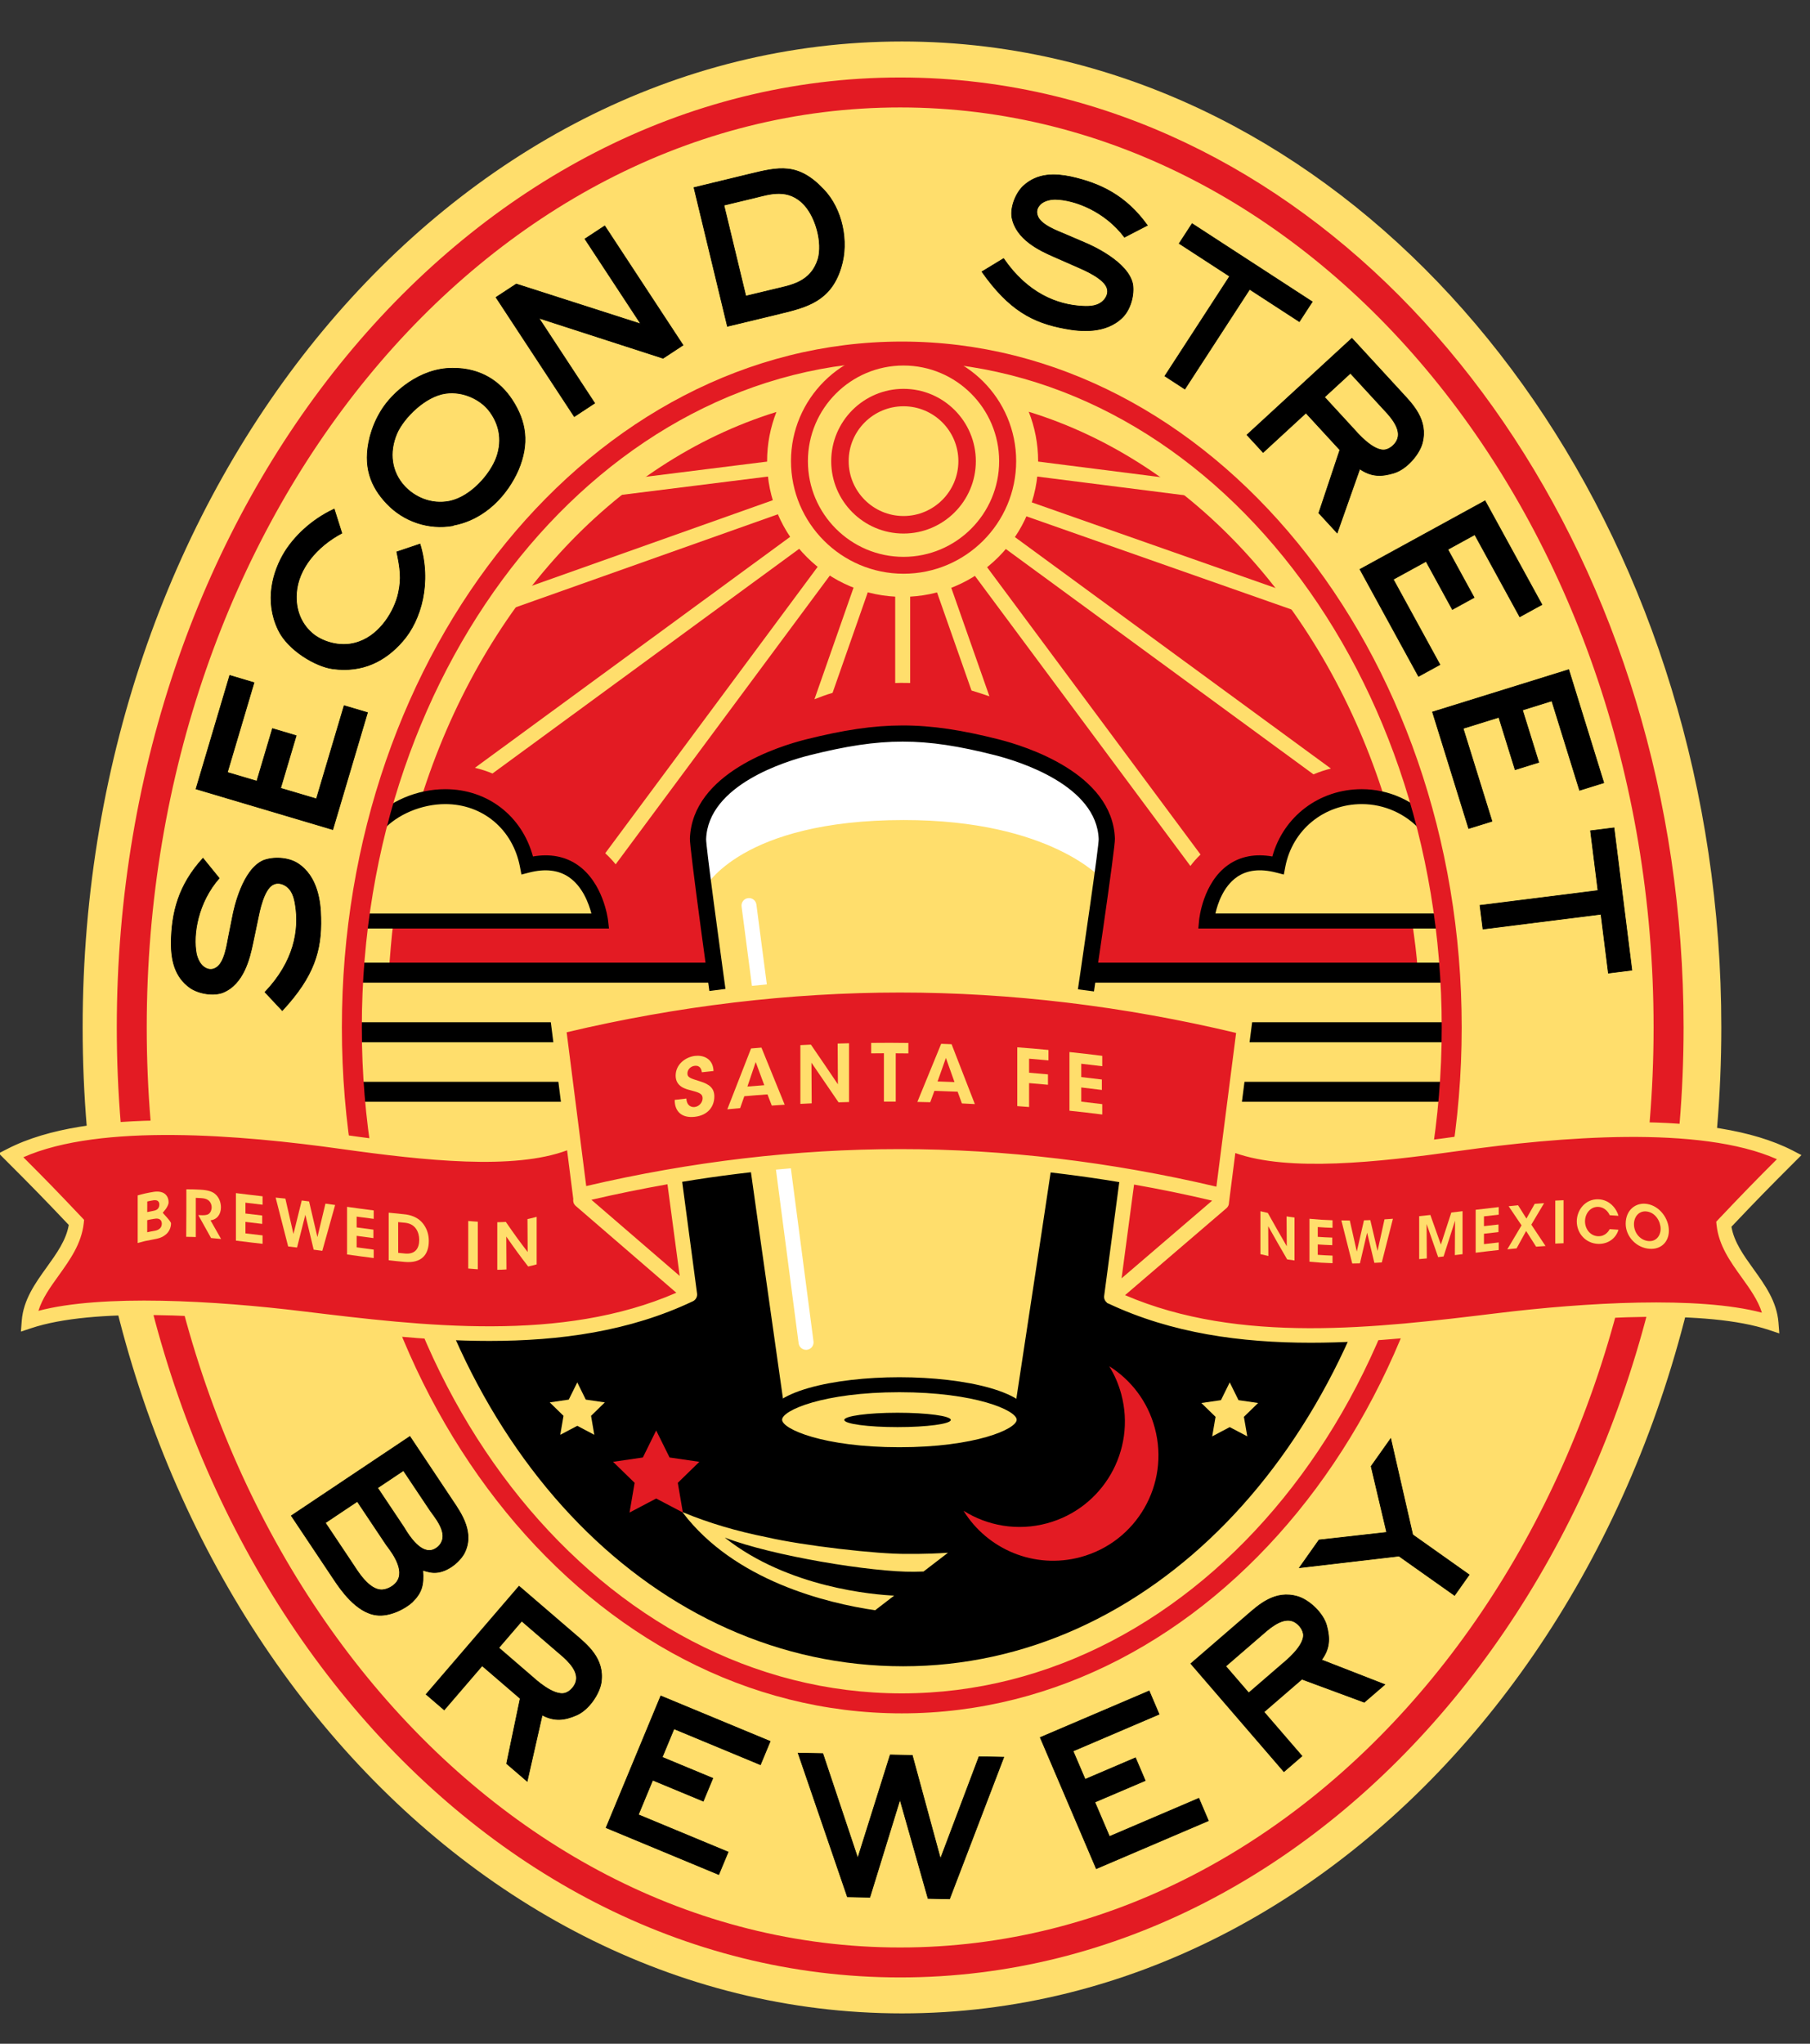 <?xml version="1.0" encoding="utf-8"?>
<!-- Generator: Adobe Illustrator 28.3.0, SVG Export Plug-In . SVG Version: 6.00 Build 0)  -->
<svg version="1.1" id="Layer_1" xmlns="http://www.w3.org/2000/svg" xmlns:xlink="http://www.w3.org/1999/xlink" x="0px" y="0px"
	 viewBox="0 0 362.67 409.33" style="enable-background:new 0 0 362.67 409.33;" xml:space="preserve">
<rect x="0" y="0" width="362.67" height="409.33" fill="#333333" stroke="none"/>
<style type="text/css">
	.st0{fill:#FFDE6C;}
	.st1{fill-rule:evenodd;clip-rule:evenodd;fill:#E31B23;}
	.st2{fill-rule:evenodd;clip-rule:evenodd;fill:none;}
	.st3{fill-rule:evenodd;clip-rule:evenodd;}
	.st4{stroke:#000000;stroke-width:0.125;stroke-miterlimit:10;}
	.st5{fill:#E31B23;}
	.st6{fill:#FFFFFF;}
	.st7{stroke:#000000;stroke-width:0.25;stroke-miterlimit:10;}
</style>
<g>
	<g>
		<path class="st0" d="M180.73,403.25c-90.52,0-164.17-88.58-164.17-197.47C16.56,96.9,90.2,8.31,180.73,8.31
			c11.26,0,22.26,1.37,32.89,3.98c74.82,18.37,131.28,98.15,131.28,193.48C344.89,314.66,271.25,403.25,180.73,403.25z"/>
		<path class="st1" d="M282.96,184.66h-41.34l0.15-0.83c0.03-0.31-0.04-6,5.04-9.56c2.44-1.71,5.98-2.14,9.42-1.55
			c2.22-8.01,8.56-13.26,17.11-13.26c1.35,0,2.76,0.23,4.16,0.64c-11.99-38.23-38.58-67.53-71.37-77.63
			c1.21,3.07,1.88,6.41,1.88,9.91c0,14.98-12.18,27.16-27.15,27.16c-14.98,0-27.16-12.18-27.16-27.16c0-3.48,0.67-6.81,1.87-9.87
			c-32.74,10.13-59.29,39.4-71.26,77.59c1.39-0.4,2.79-0.63,4.14-0.63c8.54,0,14.89,5.25,17.11,13.26c3.44-0.59,6.98-0.16,9.42,1.55
			c5.08,3.57,5.01,9.26,5.04,9.56l0.15,0.83H78.83c-0.39,2.86-0.7,7.08-0.93,9.99h206.19C283.84,190.83,283.46,188.38,282.96,184.66
			z"/>
		<g>
			<g>
				<defs>
					<path id="SVGID_1_" d="M87.93,149.31c16.93-41.89,52.1-70.68,92.75-70.68"/>
				</defs>
				<clipPath id="SVGID_00000036252759834012602990000006734821126846936972_">
					<use xlink:href="#SVGID_1_"  style="overflow:visible;"/>
				</clipPath>
			</g>
		</g>
		<path class="st2" d="M290.48,205.78c0,74.5-49.15,134.89-109.79,134.89c-60.64,0-109.79-60.39-109.79-134.89
			c0-74.49,49.16-134.88,109.79-134.88C241.32,70.89,290.48,131.28,290.48,205.78z"/>
		<path class="st3" d="M281.71,230.67c-10.75,60.82-51.77,103.06-100.74,103.06c-49.24,0-90.44-41.78-100.92-103.06H281.71z"/>
		<g>
			<g>
				<path class="st4" d="M90.76,300.64c1.64,2.45,4.43,6.43,2.21,10.56c-1.11,1.91-3.67,3.84-6.01,3.76
					c-0.44-0.01-0.8-0.03-2.25-0.45c0.25,3.04-0.25,4.54-2.13,6.4c-1.49,1.34-4.55,2.91-7.15,2.57c-4.05-0.49-7.22-5.17-8.5-7.09
					l-8.56-12.81l23.76-15.88L90.76,300.64z M70.59,313.08c0.96,1.44,3.3,5.46,6,5.34c1.21-0.07,2.62-0.93,3.14-1.97
					c1.37-2.61-1.9-6.4-2.34-7.05l-5.8-8.68l-6.4,4.28L70.59,313.08z M80.92,305.87c0.3,0.45,2.61,4.75,5.15,4.66
					c0.91,0,1.94-0.73,2.36-1.58c1.21-2.28-1.45-5.22-2.29-6.48l-5.3-7.93L75.66,298L80.92,305.87z"/>
				<path class="st4" d="M115.17,327.29c2.43,2.09,5.98,4.86,5.3,9.63c-0.32,2.25-2.42,5.47-4.89,6.57
					c-2.45,1.08-4.5,1.31-6.94,0.01l-3.01,13.27l-4.12-3.54l2.72-13.05l-7.62-6.55l-7.6,8.84l-3.63-3.12L104,317.69L115.17,327.29z
					 M106.54,335.72c0.52,0.45,4.39,4.11,6.74,3.37c1.05-0.33,2.01-1.5,2.18-2.54c0.43-2.38-2.6-4.71-3.8-5.74l-7.12-6.13l-4.6,5.35
					L106.54,335.72z"/>
				<path class="st4" d="M154.32,348.76l-1.95,4.69l-17.32-7.19l-2.36,5.69l10.14,4.21l-1.91,4.59l-10.14-4.21l-2.87,6.92
					l17.99,7.47l-1.88,4.52l-22.58-9.38l10.96-26.4L154.32,348.76z"/>
				<path class="st4" d="M164.87,351.21l7,20.95l6.5-20.68l4.43,0.09l5.64,20.71l7.72-20.44l4.97,0.1l-10.86,28.38l-4.32-0.09
					l-5.62-19.81l-6.04,19.58l-4.5-0.09l-9.87-28.79L164.87,351.21z"/>
				<path class="st4" d="M230.26,338.67l1.99,4.67l-17.24,7.37l2.42,5.66l10.09-4.31l1.95,4.57l-10.1,4.31l2.94,6.88l17.9-7.65
					l1.92,4.5l-22.47,9.6l-11.23-26.28L230.26,338.67z"/>
				<path class="st4" d="M249.74,323.58c2.43-2.09,5.69-5.2,10.31-3.81c2.17,0.64,5.05,3.2,5.77,5.81c0.7,2.58,0.63,4.64-1.02,6.87
					l12.68,4.94l-4.12,3.55l-12.5-4.62l-7.6,6.56l7.62,8.83l-3.62,3.13L238.6,333.2L249.74,323.58z M256.81,333.36
					c0.52-0.45,4.72-3.74,4.33-6.16c-0.18-1.08-1.19-2.21-2.19-2.53c-2.29-0.78-5.04,1.88-6.24,2.91l-7.11,6.14l4.61,5.34
					L256.81,333.36z"/>
				<path class="st4" d="M264.29,308.43l13.56-1.52l-3.12-13.23l3.93-5.55l4.41,19.26l11.31,8.01l-2.93,4.14l-11.14-7.88
					l-19.95,2.33L264.29,308.43z"/>
			</g>
			<g>
				<g>
					<path class="st4" d="M43.92,175.89c-4.23,4.83-5.33,11.23-4.56,15.18c0.26,1.07,0.82,2.36,1.96,2.87
						c0.59,0.27,1.24,0.3,1.89-0.07c1.79-0.91,2.28-4.8,2.55-6.12l0.85-4.26c0.3-1.6,2-9.35,6.16-11.15
						c1.92-0.75,4.95-0.67,6.92,0.61c3.98,2.6,4.53,7.71,4.59,10.79c0.18,6.64-1.34,11.81-7.72,18.67l-3.47-3.7
						c5.84-6.12,6.9-12.42,6.09-17.45c-0.22-1.43-0.63-3.14-2.18-3.98c-0.76-0.4-1.58-0.48-2.27-0.11c-1.93,0.9-2.81,5.8-2.94,6.37
						l-1.15,5.49c-0.61,2.87-1.8,8.07-5.98,9.76c-1.88,0.72-4.76,0.26-6.5-0.89c-3.35-2.32-3.83-5.95-3.86-8.95
						c0.06-6.14,1.43-11.65,6.37-17.06L43.92,175.89z"/>
					<path class="st4" d="M46.03,135.27l4.87,1.45l-5.34,17.98l5.9,1.75l3.13-10.53l4.76,1.42l-3.13,10.53L63.4,160l5.55-18.67
						l4.69,1.39l-6.96,23.44l-27.41-8.14L46.03,135.27z"/>
					<path class="st4" d="M68.5,106.79c-5.04,2.67-8.74,7.15-9.08,11.94c-0.27,3.52,1.05,6.5,3.53,8.42
						c2.07,1.54,5.69,2.64,9.05,1.36c4.27-1.53,7.06-6.2,7.83-9.74c0.64-2.92,0.37-4.85-0.33-8.24l4.66-1.57
						c2.33,7.62,0.29,15.18-3.5,19.49c-3.42,3.93-7.98,6.33-14.02,5.5c-3.31-0.44-8.97-3.68-10.92-7.85
						c-2.74-5.76-1.11-11.62,1.38-15.64c1.74-2.75,5.02-6.26,9.87-8.51L68.5,106.79z"/>
					<path class="st4" d="M90.69,73.75c5.74-0.05,9.55,2.75,11.89,6.27c2.94,4.47,3.48,8.88,1.28,14.1
						c-2.11,4.83-6.55,9.94-13.15,11.11l0.05,0.05c-4.86,0.85-9.84-0.81-13.25-4.4c-3.25-3.4-4.86-7.49-3.41-13.27l0.06-0.23
						c0.54-1.96,1.19-3.44,2.17-5.07C78.64,78.5,84.18,73.71,90.69,73.75z M90.08,100.38c4.27-0.89,8.19-5.4,9.41-8.81
						c1.3-3.67,0.39-6.97-1.61-9.45c-1.63-2.02-4.96-3.83-8.58-3.33c-4.14,0.57-8.41,4.93-9.76,7.99
						c-1.67,3.88-1.09,7.79,1.55,10.63C83.05,99.51,86.31,101.12,90.08,100.38z"/>
					<path class="st4" d="M103.45,56.88l24.94,8L117.2,47.85l3.97-2.61l15.69,23.89l-4,2.63l-24.88-8.04l11.18,17.03l-4.09,2.69
						L99.38,59.55L103.45,56.88z"/>
					<path class="st4" d="M150.11,34.89c5.92-1.43,9.79-2.4,14.93,3.07c3.71,3.85,5.1,10.4,3.49,15.57
						c-2.01,6.71-6.78,7.97-12.17,9.27l-10.61,2.56l-6.7-27.79L150.11,34.89z M155.18,57.92c3.26-0.79,7.27-1.35,8.73-6.03
						c0.94-3.3-0.45-8.3-2.71-10.79c-3.23-3.56-7.05-2.19-9.99-1.48l-6.16,1.48l4.39,18.2L155.18,57.92z"/>
					<path class="st4" d="M225.31,47.51c-3.86-5.14-9.9-7.53-13.92-7.59c-1.1,0.03-2.48,0.32-3.21,1.33
						c-0.39,0.52-0.55,1.15-0.32,1.86c0.52,1.94,4.23,3.22,5.46,3.76l3.99,1.71c1.5,0.62,8.74,3.88,9.65,8.32
						c0.34,2.03-0.36,4.98-2.02,6.65c-3.36,3.36-8.48,2.84-11.51,2.27c-6.53-1.19-11.28-3.74-16.68-11.4l4.34-2.64
						c4.79,6.98,10.74,9.3,15.83,9.55c1.45,0.08,3.2,0.03,4.34-1.31c0.55-0.66,0.8-1.45,0.58-2.2c-0.48-2.08-5.1-3.94-5.63-4.19
						l-5.14-2.26c-2.69-1.18-7.53-3.42-8.32-7.86c-0.32-1.99,0.73-4.72,2.21-6.18c2.96-2.81,6.61-2.53,9.55-1.94
						c6,1.32,11.11,3.8,15.39,9.75L225.31,47.51z"/>
					<path class="st4" d="M262.94,60.44l-2.59,3.98l-9.96-6.47l-12.98,19.98l-4.01-2.61l12.98-19.98l-10.11-6.57l2.59-3.98
						L262.94,60.44z"/>
					<path class="st4" d="M280.84,78.58c2.17,2.36,5.38,5.52,4.14,10.18c-0.58,2.19-3.04,5.15-5.62,5.96
						c-2.55,0.79-4.62,0.78-6.9-0.8l-4.53,12.83l-3.68-4l4.22-12.64l-6.8-7.39l-8.58,7.9l-3.24-3.52l21.03-19.35L280.84,78.58z
						 M271.29,85.95c0.46,0.5,3.88,4.59,6.3,4.13c1.08-0.21,2.17-1.26,2.46-2.27c0.71-2.31-2.04-4.98-3.11-6.14l-6.36-6.91
						l-5.19,4.78L271.29,85.95z"/>
					<path class="st4" d="M308.96,121.1l-4.45,2.44l-9.01-16.45l-5.4,2.96l5.27,9.63l-4.36,2.39l-5.27-9.63l-6.57,3.6l9.35,17.08
						l-4.29,2.35l-11.74-21.44l25.07-13.73L308.96,121.1z"/>
					<path class="st4" d="M321.35,156.78l-4.85,1.51l-5.56-17.91l-5.88,1.83l3.26,10.48l-4.74,1.47l-3.26-10.49l-7.15,2.22
						l5.78,18.6l-4.67,1.45l-7.25-23.34l27.3-8.48L321.35,156.78z"/>
					<path class="st4" d="M326.98,194.31l-4.71,0.59l-1.48-11.79l-23.65,2.97l-0.6-4.75l23.65-2.97l-1.5-11.97l4.71-0.59
						L326.98,194.31z"/>
				</g>
			</g>
		</g>
		<g>
			<path class="st5" d="M222.25,273.63c1.05,1.7,1.88,3.58,2.42,5.61c3.02,11.25-3.64,22.83-14.9,25.86
				c-5.91,1.59-11.91,0.5-16.71-2.52c4.77,7.73,14.21,11.77,23.43,9.29c11.26-3.02,17.93-14.6,14.9-25.86
				C229.96,280.67,226.6,276.36,222.25,273.63z"/>
			<polygon class="st0" points="246.4,276.87 248.16,280.43 252.09,281 249.24,283.77 249.92,287.68 246.4,285.83 242.89,287.68 
				243.56,283.77 240.71,281 244.64,280.43 			"/>
			<g>
				<polygon class="st0" points="115.67,276.87 117.37,280.32 121.19,280.88 118.43,283.57 119.08,287.37 115.67,285.57 
					112.26,287.37 112.91,283.57 110.15,280.88 113.96,280.32 				"/>
			</g>
		</g>
		<g>
			<path class="st5" d="M181.04,106.86c7.99,0,14.49-6.5,14.49-14.49s-6.5-14.49-14.49-14.49c-7.99,0-14.49,6.5-14.49,14.49
				S173.04,106.86,181.04,106.86z M181.04,81.37c6.06,0,10.99,4.93,10.99,10.99c0,6.06-4.93,10.99-10.99,10.99
				c-6.06,0-10.99-4.93-10.99-10.99C170.04,86.31,174.97,81.37,181.04,81.37z"/>
			<path class="st5" d="M181.05,69.79c-12.44,0-22.56,10.12-22.56,22.56s10.12,22.56,22.56,22.56c12.44,0,22.56-10.12,22.56-22.56
				S193.49,69.79,181.05,69.79z M181.04,73.21c10.56,0,19.16,8.6,19.16,19.16c0,10.56-8.59,19.16-19.16,19.16
				c-10.56,0-19.16-8.6-19.16-19.16C161.88,81.8,170.47,73.21,181.04,73.21z"/>
		</g>
		<polygon class="st5" points="131.48,286.5 134.16,291.91 140.13,292.78 135.81,296.99 136.83,302.94 131.48,300.13 126.14,302.94 
			127.16,296.99 122.84,292.78 128.81,291.91 		"/>
		<path class="st0" d="M183.16,314.8c0.65-0.01,1.27-0.03,1.89-0.05l4.9-3.76c-1.09,0.07-2.19,0.13-3.29,0.17
			c-1.67,0.06-3.32,0.07-4.96,0.06c-5.82,0.08-20.86-1.66-28.07-3.34c-6.02-1.19-11.67-2.87-16.79-4.99l-0.05,0.04
			c10.39,13.68,28.84,18.15,38.56,19.58l3.81-2.93c-3.86-0.18-21.25-1.53-33.94-11.63C154.73,311.63,174.76,314.9,183.16,314.8z"/>
		<g>
			<g>
				<rect x="69.64" y="204.74" width="221.13" height="4"/>
				<rect x="70" y="192.81" width="220.77" height="4"/>
				<rect x="70.05" y="216.67" width="220.72" height="4"/>
			</g>
			<g>
				<g>
					<path d="M289.49,185.97h-49.38l0.15-1.64c0.03-0.31,0.76-7.54,5.84-11.11c2.44-1.71,5.41-2.28,8.84-1.68
						c2.22-8.01,9.38-13.48,17.92-13.48c5.35,0,10.46,2.28,14.04,6.26l-2.23,2c-3.01-3.35-7.31-5.27-11.8-5.27
						c-7.6,0-13.9,5.16-15.33,12.54l-0.3,1.57l-1.55-0.4c-3.19-0.82-5.83-0.52-7.87,0.91c-2.68,1.88-3.83,5.27-4.29,7.29h45.95
						V185.97z"/>
				</g>
				<path d="M122.02,185.97H72.6v-3h45.9c-0.53-2.04-1.78-5.43-4.52-7.3c-2.09-1.42-4.76-1.73-7.95-0.91l-1.55,0.4l-0.3-1.57
					c-1.44-7.5-7.46-12.54-14.96-12.54c-4.73,0-9.65,2.07-12.52,5.27l-2.23-2c3.47-3.86,9.12-6.26,14.75-6.26
					c8.48,0,15.37,5.36,17.57,13.48c3.43-0.59,6.42-0.03,8.9,1.67c5.19,3.55,6.1,10.78,6.14,11.09L122.02,185.97z"/>
			</g>
		</g>
		<g>
			<g>
				<path class="st5" d="M180.37,396.05c-86.55,0-156.97-85.35-156.97-190.27c0-104.91,70.42-190.26,156.97-190.26
					c10.66,0,21.08,1.3,31.15,3.76c71.68,17.56,125.82,94.51,125.82,186.5C337.33,310.69,266.92,396.05,180.37,396.05z
					 M180.37,21.52c-83.25,0-150.97,82.66-150.97,184.26c0,101.61,67.73,184.27,150.97,184.27c83.24,0,150.96-82.66,150.96-184.27
					C331.33,104.18,263.61,21.52,180.37,21.52z"/>
			</g>
			<path class="st5" d="M180.69,343.16c-61.86,0-112.19-61.63-112.19-137.38c0-75.75,50.33-137.37,112.19-137.37
				c61.86,0,112.19,61.63,112.19,137.37C292.87,281.53,242.55,343.16,180.69,343.16z M180.69,72.41
				c-59.66,0-108.19,59.83-108.19,133.37c0,73.54,48.53,133.38,108.19,133.38c59.65,0,108.19-59.83,108.19-133.38
				C288.87,132.24,240.34,72.41,180.69,72.41z"/>
		</g>
		<g>
			<g>
				<g>
					<g>
						<g>
							<g>
								<g>
									<path class="st0" d="M204.76,283.19l16.52-112.76c-0.31-6.38-17.49-13.19-39.7-13.19c-22.21,0-41.04,6.81-41.04,13.19
										l0.74,5.93l13.96,106.28L204.76,283.19z"/>
								</g>
								<path class="st0" d="M204.34,284.68c0,3.89-10.97,7.05-24.5,7.05c-13.53,0-24.5-3.15-24.5-7.05c0-3.89,10.97-7.04,24.5-7.04
									C193.37,277.63,204.34,280.79,204.34,284.68z"/>
								<path d="M190.51,284.39c0,0.8-4.77,1.44-10.67,1.44c-5.89,0-10.67-0.64-10.67-1.44c0-0.79,4.78-1.44,10.67-1.44
									C185.74,282.95,190.51,283.59,190.51,284.39z"/>
							</g>
						</g>
						<path class="st6" d="M161.51,270.35c-0.74,0-1.39-0.55-1.49-1.31l-11.43-87.48c-0.11-0.82,0.47-1.57,1.29-1.68
							c0.82-0.11,1.57,0.47,1.68,1.29L163,268.66c0.11,0.82-0.47,1.57-1.29,1.68C161.64,270.35,161.57,270.35,161.51,270.35z"/>
					</g>
					<g>
						<path class="st6" d="M141.31,177.72c-1.29-11.89-0.93-11.94-0.96-11.69c1.19-9.25,13.78-13.04,21.14-15.56
							c5.2-1.78,11.34-2.83,17.44-3l3.89,0c6.12,0.17,12.26,1.22,17.47,3c7.36,2.52,20.75,7.2,21.08,16.52
							c0.13,3.49-0.4,8.99-0.44,9.19c0,0-10.25-11.94-39.83-11.94C148.39,164.25,141.31,177.72,141.31,177.72z"/>
					</g>
				</g>
				<path class="st7" d="M206.27,283.62l-2.96-0.45c6.83-44.63,16.98-112.12,16.96-115.1c-0.39-10.9-16.08-15.72-20.88-16.94
					c-14.33-3.63-22.66-3.63-37.16,0c-4.8,1.2-20.48,5.98-20.87,16.94c-0.03,2.92,9.38,69.88,15.7,114.18l-2.97,0.42
					c-1.62-11.37-15.86-111.16-15.73-114.71c0.47-13.05,17.83-18.41,23.14-19.74c14.89-3.73,23.91-3.73,38.63,0
					c5.31,1.35,22.68,6.75,23.14,19.75C223.4,171.51,208.03,272.15,206.27,283.62z"/>
				<path d="M180.21,292.86c-13.17,0-26.5-2.92-26.5-8.51c0-5.58,13.33-8.51,26.5-8.51c13.17,0,26.5,2.92,26.5,8.51
					C206.7,289.94,193.37,292.86,180.21,292.86z M180.21,278.84c-15.2,0-23.5,3.64-23.5,5.51c0,1.87,8.29,5.51,23.5,5.51
					c15.2,0,23.5-3.64,23.5-5.51C203.7,282.48,195.41,278.84,180.21,278.84z"/>
			</g>
		</g>
		<g>
			<path class="st5" d="M358.53,231.72c-28.59-14.7-88.87,5.81-112.21-2.8c0.96-7.5,1.75-13.66,2.96-23.15
				c-46.07-11.2-91.27-11.24-137.35-0.14c1.19,9.33,1.96,15.43,2.89,22.77c-23.02,9.02-83.87-11.83-112.63,2.96
				c5.35,5.33,7.98,8.03,13.13,13.48c-0.81,7.53-8.91,12.26-9.5,19.77c29.83-9.92,91,14.43,132.49-5.36l-0.64-0.89
				c0.19,0.16,0.36,0.32,0.55,0.48c-1.21-8.37-1.71-13.72-2.93-22.11c-2.45,0.35,21.73-5.07,45.78-5.25
				c23.46-0.18,46.82,4.89,44.27,4.53c-1.19,8.25-1.7,15.3-2.87,23.5l-0.07,0.09c0.02,0.01,0.03,0.01,0.05,0.02
				c-0.01,0.1-0.03,0.19-0.04,0.29c0.08-0.07,0.15-0.14,0.23-0.21c41.48,19.58,102.47-4.65,132.25,5.25
				c-0.59-7.51-8.69-12.24-9.5-19.77C350.55,239.75,353.18,237.06,358.53,231.72z"/>
			<g>
				<path class="st0" d="M359.19,230.43c-16.35-8.41-46.08-5.78-67.07-2.84c-16.74,2.35-34.3,4.2-44.21,0.36l2.99-23.28l-1.26-0.31
					c-23.13-5.63-46.44-8.48-69.29-8.48c-22.66,0-45.79,2.8-68.75,8.34l-1.26,0.31l2.91,22.9c-9.83,4.07-27.65,2.19-44.64-0.19
					c-20.99-2.94-50.72-5.57-67.08,2.84l-1.78,0.91l1.41,1.41c5.2,5.19,7.78,7.83,12.62,12.94c-0.53,3.06-2.42,5.69-4.41,8.46
					c-2.3,3.2-4.68,6.51-5.01,10.71l-0.17,2.19l2.08-0.69c12.36-4.11,35.67-2.71,54.07-0.47c12.09,1.47,24.95,3.03,37.71,3.03
					c14.11,0,28.11-1.91,40.83-7.97c0,0,0,0,0.01,0c0,0,0,0,0,0c0.01,0,0.02-0.01,0.03-0.01l0-0.01c0.53-0.3,0.83-0.89,0.75-1.5
					l-2.98-22.38c14.63-2.41,29.24-3.62,43.63-3.62c14.5,0,29.21,1.23,43.95,3.68l-3.03,22.79c-0.07,0.53,0.16,1.04,0.57,1.36
					l-0.02,0.04c0.07,0.03,0.13,0.06,0.2,0.09c0.01,0.01,0.02,0.02,0.03,0.02c0.05,0.02,0.09,0.04,0.14,0.05
					c12.64,5.94,26.51,7.82,40.5,7.82c12.77,0,25.62-1.56,37.71-3.03c18.4-2.24,41.7-3.64,54.07,0.47l2.08,0.69l-0.17-2.19
					c-0.33-4.2-2.71-7.51-5.01-10.71c-1.99-2.77-3.88-5.39-4.41-8.46c4.84-5.11,7.42-7.75,12.62-12.94l1.41-1.41L359.19,230.43z
					 M60.71,262.64c-17.63-2.15-40.28-3.47-53.01-0.1c0.76-2.48,2.37-4.72,4.05-7.06c2.25-3.14,4.58-6.38,5.03-10.49l0.07-0.67
					l-0.46-0.49c-4.69-4.96-7.25-7.6-11.71-12.05c15.5-6.87,43.75-4.45,63.53-1.68c16.98,2.38,34.75,4.28,45.42,0.29l1.24,9.76
					c-0.05,0.29-0.01,0.6,0.11,0.87l0.01,0.09l0.03-0.01c0.08,0.16,0.2,0.31,0.34,0.43l20.16,17.39
					C112.47,268.93,85.01,265.59,60.71,262.64z M136.19,255.55L118.5,240.3c5.08-1.18,10.16-2.21,15.24-3.11L136.19,255.55z
					 M117.46,237.55l-3.92-30.8c22.32-5.28,44.78-7.96,66.8-7.96c22.2,0,44.85,2.72,67.34,8.09l-3.95,30.79
					c-21.2-4.99-42.53-7.52-63.41-7.52C159.63,230.15,138.48,232.64,117.46,237.55z M242.88,240.47l-18.15,15.56l2.5-18.78
					C232.46,238.17,237.67,239.24,242.88,240.47z M344.34,244.2l-0.46,0.49l0.07,0.67c0.44,4.11,2.77,7.35,5.03,10.49
					c1.68,2.34,3.29,4.58,4.05,7.06c-12.73-3.37-35.38-2.05-53.01,0.1c-24.23,2.95-51.59,6.27-74.59-3.61l20.31-17.41
					c0.23-0.2,0.38-0.45,0.46-0.72l0,0l0-0.02c0.03-0.12,0.05-0.25,0.05-0.38l1.27-9.93c10.71,3.78,28.24,1.9,45-0.45
					c19.78-2.77,48.03-5.19,63.52,1.68C351.6,236.6,349.04,239.24,344.34,244.2z"/>
				<path class="st0" d="M27.59,239.42c1.25-0.35,1.88-0.49,3.13-0.7c0.93-0.16,1.66-0.02,2.14,0.27c0.6,0.37,0.92,1.03,0.92,1.82
					c0,0.88-1.17,2.07-1.17,2.07c0.03,0.13,1.66,1.73,1.66,2.14c0,0.86-0.39,1.69-1.03,2.22c-0.76,0.62-1.37,0.8-2.72,1.04
					c-1.17,0.21-1.76,0.34-2.93,0.67C27.59,245.14,27.59,243.23,27.59,239.42z M29.5,242.76c0.43-0.09,0.64-0.13,1.07-0.21
					c0.27-0.05,0.59-0.12,0.82-0.26c0.37-0.22,0.54-0.58,0.54-1.03c0-0.49-0.26-0.75-0.52-0.83c-0.22-0.06-0.5-0.07-0.85,0
					c-0.42,0.08-0.63,0.11-1.05,0.21C29.5,241.49,29.5,241.91,29.5,242.76z M29.5,246.8c0.54-0.12,0.81-0.17,1.35-0.26
					c0.25-0.04,0.59-0.11,0.89-0.28c0.38-0.22,0.68-0.58,0.68-1.18c0-0.55-0.29-0.86-0.67-0.97c-0.31-0.09-0.63-0.04-0.97,0.02
					c-0.52,0.09-0.77,0.13-1.28,0.25C29.5,245.34,29.5,245.83,29.5,246.8z"/>
				<path class="st0" d="M37.34,238.2c1.15,0,1.73,0.02,2.88,0.08c1.48,0.08,2.33,0.4,2.84,0.82c0.79,0.64,1.21,1.65,1.21,2.71
					c0,0.7-0.2,1.3-0.52,1.72c-0.41,0.56-0.95,0.79-1.57,0.89c0.85,1.48,1.27,2.23,2.12,3.73c-0.8-0.08-1.21-0.12-2.01-0.19
					c-1.02-1.86-1.54-2.78-2.56-4.6c0.15,0.01,0.22,0.01,0.37,0.02c0.63,0.03,1.32,0.04,1.71-0.24c0.37-0.27,0.6-0.76,0.6-1.34
					c0-0.58-0.28-1.14-0.71-1.44c-0.35-0.25-0.81-0.35-1.35-0.39c-0.45-0.03-0.67-0.04-1.12-0.06c0,3.14,0,4.71,0,7.85
					c-0.77-0.03-1.15-0.04-1.92-0.04C37.34,243.92,37.34,242.01,37.34,238.2z"/>
				<path class="st0" d="M47.27,238.96c2.14,0.26,3.2,0.4,5.34,0.64c0,0.67,0,1.01,0,1.69c-1.37-0.15-2.06-0.24-3.43-0.41
					c0,0.87,0,1.3,0,2.17c1.34,0.16,2.02,0.25,3.36,0.4c0,0.67,0,1.01,0,1.68c-1.35-0.15-2.02-0.23-3.36-0.4c0,0.92,0,1.38,0,2.3
					c1.37,0.17,2.06,0.25,3.43,0.4c0,0.67,0,1.01,0,1.69c-2.14-0.24-3.21-0.38-5.34-0.64C47.27,244.67,47.27,242.77,47.27,238.96z"
					/>
				<path class="st0" d="M55.23,239.86c0.79,0.07,1.17,0.12,1.95,0.2c0.65,2.83,0.97,4.25,1.62,7.09c0.66-2.68,1-4.02,1.66-6.71
					c0.59,0.07,0.88,0.11,1.47,0.19c0.67,2.85,1,4.28,1.67,7.14c0.65-2.68,0.96-4.02,1.61-6.7c0.78,0.11,1.17,0.16,1.94,0.27
					c-1.03,3.67-1.54,5.5-2.57,9.18c-0.69-0.1-1.04-0.14-1.73-0.23c-0.67-2.8-1-4.19-1.67-6.98c-0.66,2.62-0.99,3.93-1.66,6.55
					c-0.71-0.08-1.06-0.13-1.78-0.21C56.74,245.73,56.24,243.77,55.23,239.86z"/>
				<path class="st0" d="M69.54,241.71c2.14,0.3,3.21,0.45,5.34,0.72c0,0.67,0,1.01,0,1.69c-1.37-0.18-2.06-0.27-3.42-0.45
					c0,0.87,0,1.3,0,2.16c1.34,0.18,2.02,0.28,3.36,0.45c0,0.67,0,1.01,0,1.69c-1.34-0.17-2.02-0.26-3.36-0.45c0,0.92,0,1.38,0,2.3
					c1.37,0.19,2.05,0.28,3.42,0.46c0,0.67,0,1.01,0,1.69c-2.13-0.27-3.2-0.42-5.34-0.72C69.54,247.43,69.54,245.53,69.54,241.71z"
					/>
				<path class="st0" d="M77.88,242.88c1.21,0.13,1.81,0.2,3.02,0.31c1.19,0.11,2.9,0.48,4.04,2.12c0.67,0.96,0.98,2.06,0.98,3.24
					c0,2.69-1.41,4.52-4.88,4.19c-1.27-0.12-1.9-0.18-3.16-0.33C77.88,248.6,77.88,246.69,77.88,242.88z M79.79,250.93
					c0.54,0.05,0.82,0.08,1.35,0.13c2.06,0.2,2.86-1.03,2.86-2.74c0-0.75-0.19-1.58-0.65-2.22c-0.39-0.56-1.04-1.08-2.2-1.2
					c-0.55-0.05-0.82-0.08-1.37-0.13C79.79,247.24,79.79,248.46,79.79,250.93z"/>
				<g>
					<path class="st0" d="M93.82,244.54c0.77,0.07,1.15,0.11,1.92,0.15c0,3.81,0,5.72,0,9.53c-0.77-0.05-1.15-0.08-1.92-0.15
						C93.82,250.26,93.82,248.36,93.82,244.54z"/>
					<path class="st0" d="M105.73,250.76c-0.01-2.64-0.03-3.96-0.04-6.6c0.74-0.15,1.11-0.24,1.84-0.45c0,3.81,0,5.72,0,9.53
						c-0.68,0.19-1.02,0.27-1.7,0.42c-1.76-2.27-2.63-3.48-4.39-6c0.02,2.64,0.02,3.96,0.04,6.59c-0.74,0.05-1.1,0.06-1.84,0.07
						c0-3.82,0-5.72,0-9.53c0.68-0.01,1.03-0.02,1.71-0.06C103.11,247.27,103.98,248.48,105.73,250.76z"/>
				</g>
				<g>
					<path class="st0" d="M257.83,249.6c-0.01-2.39-0.02-3.58-0.04-5.97c0.64,0.1,0.95,0.14,1.59,0.22c0,3.44,0,5.16,0,8.6
						c-0.59-0.08-0.88-0.12-1.47-0.21c-1.52-2.61-2.28-3.94-3.8-6.65c0.01,2.38,0.02,3.57,0.03,5.96c-0.64-0.14-0.96-0.21-1.59-0.36
						c0-3.44,0-5.16,0-8.6c0.59,0.15,0.89,0.21,1.48,0.34C255.55,245.65,256.31,246.98,257.83,249.6z"/>
					<path class="st0" d="M262.38,244.1c1.85,0.18,2.77,0.23,4.62,0.3c0,0.61,0,0.91,0,1.52c-1.19-0.04-1.78-0.07-2.96-0.16
						c0,0.78,0,1.17,0,1.96c1.16,0.08,1.75,0.11,2.91,0.15c0,0.61,0,0.91,0,1.52c-1.16-0.04-1.74-0.07-2.91-0.15
						c0,0.83,0,1.25,0,2.08c1.18,0.08,1.78,0.12,2.96,0.16c0,0.61,0,0.91,0,1.52c-1.85-0.06-2.77-0.12-4.62-0.3
						C262.38,249.26,262.38,247.54,262.38,244.1z"/>
					<path class="st0" d="M268.77,244.43c0.68,0.01,1.02,0.02,1.69,0.02c0.56,2.49,0.84,3.74,1.4,6.22c0.57-2.5,0.86-3.75,1.44-6.26
						c0.51-0.01,0.76-0.02,1.27-0.04c0.58,2.47,0.87,3.71,1.45,6.17c0.56-2.53,0.84-3.79,1.39-6.32c0.67-0.04,1.01-0.07,1.69-0.12
						c-0.89,3.51-1.34,5.26-2.23,8.75c-0.6,0.03-0.89,0.05-1.49,0.08c-0.58-2.41-0.87-3.62-1.45-6.04
						c-0.58,2.46-0.86,3.69-1.44,6.14c-0.62,0.01-0.92,0.02-1.54,0.03C270.08,249.61,269.64,247.89,268.77,244.43z"/>
					<path class="st0" d="M284.36,252.18c0-3.44,0-5.16,0-8.6c0.89-0.09,1.34-0.14,2.24-0.24c0.85,2.38,1.27,3.56,2.11,5.93
						c0.83-2.57,1.25-3.85,2.09-6.42c0.9-0.11,1.35-0.16,2.25-0.27c0,3.44,0,5.16,0,8.61c-0.61,0.07-0.92,0.11-1.54,0.19
						c0.02-2.76,0.03-4.14,0.04-6.9c-0.92,2.87-1.38,4.3-2.3,7.17c-0.44,0.05-0.66,0.08-1.09,0.13c-0.93-2.65-1.39-3.97-2.31-6.63
						c0.01,2.75,0.03,4.13,0.04,6.89C285.28,252.09,284.97,252.12,284.36,252.18z"/>
					<path class="st0" d="M295.68,242.3c1.85-0.22,2.77-0.33,4.62-0.54c0,0.61,0,0.91,0,1.52c-1.18,0.13-1.78,0.2-2.96,0.34
						c0,0.78,0,1.17,0,1.96c1.16-0.14,1.74-0.21,2.91-0.33c0,0.61,0,0.91,0,1.52c-1.16,0.13-1.75,0.2-2.91,0.33
						c0,0.83,0,1.25,0,2.08c1.18-0.14,1.78-0.21,2.96-0.34c0,0.61,0,0.92,0,1.52c-1.85,0.2-2.77,0.31-4.62,0.54
						C295.68,247.46,295.68,245.74,295.68,242.3z"/>
					<path class="st0" d="M304.87,245.42c-1.03-1.54-1.55-2.3-2.58-3.83c0.75-0.08,1.13-0.12,1.89-0.19c0.67,1.06,1,1.59,1.67,2.66
						c0.66-1.18,1-1.77,1.66-2.95c0.75-0.06,1.13-0.08,1.88-0.13c-1.03,1.71-1.54,2.57-2.56,4.3c1.14,1.7,1.71,2.56,2.85,4.28
						c-0.76,0.05-1.14,0.08-1.89,0.13c-0.8-1.26-1.2-1.89-2-3.14c-0.77,1.39-1.15,2.09-1.91,3.48c-0.74,0.07-1.12,0.11-1.86,0.19
						C303.16,248.29,303.73,247.33,304.87,245.42z"/>
					<path class="st0" d="M311.63,240.46c0.66-0.03,1-0.05,1.66-0.07c0,3.44,0,5.16,0,8.61c-0.66,0.02-1,0.04-1.66,0.07
						C311.63,245.62,311.63,243.9,311.63,240.46z"/>
					<path class="st0" d="M324.29,246.3c-0.5,1.74-2.1,2.88-4.03,2.83c-2.52-0.07-4.32-2.1-4.32-4.5c0-2.29,1.71-4.51,4.31-4.43
						c2.37,0.07,3.72,2.03,4.04,3.31c-0.7-0.05-1.05-0.08-1.75-0.12c-0.26-0.61-1-1.62-2.31-1.67c-1.59-0.05-2.64,1.37-2.64,2.89
						c0,1.57,1.08,2.95,2.65,2.99c1.47,0.04,2.14-1.12,2.3-1.42C323.25,246.22,323.6,246.25,324.29,246.3z"/>
					<path class="st0" d="M325.74,245.09c0-2.75,2.03-4.34,4.32-3.95c2.5,0.42,4.33,2.91,4.33,5.35c0,2.44-1.82,3.99-4.34,3.57
						c-2.53-0.43-4.31-2.66-4.31-4.96C325.74,245.09,325.74,245.09,325.74,245.09z M327.4,245.21c0,1.57,1.08,3.06,2.69,3.33
						c1.67,0.28,2.65-1,2.65-2.42c0-1.44-0.98-3.18-2.66-3.46c-1.65-0.28-2.68,1.02-2.68,2.53C327.4,245.2,327.4,245.2,327.4,245.21
						z"/>
				</g>
				<g>
					<path class="st0" d="M137.53,220.02c0.08,1.58,1.14,1.76,1.65,1.7c0.9-0.1,1.6-0.91,1.6-1.74c0-1-0.86-1.2-2.47-1.63
						c-0.87-0.23-2.93-0.69-2.93-2.92c0-2.26,1.98-3.73,3.88-3.95c1.55-0.18,3.61,0.43,3.71,3.03c-0.93,0.1-1.4,0.15-2.33,0.25
						c-0.09-0.53-0.3-1.42-1.46-1.29c-0.78,0.09-1.43,0.72-1.44,1.5c-0.01,0.87,0.64,1.01,2.6,1.63c1.78,0.56,2.79,1.34,2.79,3.01
						c0,1.89-1.16,3.76-3.92,4.07c-2.66,0.3-4.04-1.12-4.02-3.39C136.13,220.19,136.6,220.13,137.53,220.02z"/>
					<path class="st0" d="M148.3,221.94c-1.03,0.09-1.54,0.14-2.57,0.24c1.91-4.89,2.86-7.33,4.76-12.19
						c0.83-0.07,1.25-0.1,2.08-0.17c1.86,4.56,2.79,6.85,4.66,11.44c-1.04,0.06-1.56,0.1-2.59,0.17c-0.34-0.9-0.51-1.35-0.86-2.24
						c-1.86,0.13-2.78,0.21-4.64,0.37C148.8,220.51,148.63,220.99,148.3,221.94z M151.42,212.71c-0.67,1.96-1,2.94-1.66,4.91
						c1.35-0.11,2.03-0.17,3.38-0.27C152.45,215.49,152.11,214.56,151.42,212.71z"/>
					<path class="st0" d="M167.89,217.17c-0.02-3.26-0.03-4.89-0.05-8.16c0.91-0.03,1.37-0.04,2.28-0.06c0,4.71,0,7.06,0,11.77
						c-0.84,0.02-1.26,0.03-2.1,0.06c-2.17-3.19-3.26-4.78-5.43-7.94c0.02,3.25,0.03,4.89,0.05,8.14c-0.91,0.04-1.36,0.06-2.27,0.11
						c0-4.7,0-7.06,0-11.77c0.84-0.04,1.27-0.07,2.11-0.1C164.65,212.38,165.73,213.97,167.89,217.17z"/>
					<path class="st0" d="M177.11,210.95c-1.02,0-1.53,0.01-2.55,0.02c0-0.83,0-1.25,0-2.09c2.98-0.03,4.47-0.03,7.45,0.01
						c0,0.83,0,1.25,0,2.09c-1.01-0.01-1.52-0.02-2.53-0.02c0,3.87,0,5.81,0,9.68c-0.95,0-1.42-0.01-2.37,0
						C177.11,216.76,177.11,214.82,177.11,210.95z"/>
					<path class="st0" d="M186.39,220.76c-1.03-0.03-1.55-0.04-2.58-0.06c1.91-4.67,2.86-7,4.77-11.64
						c0.83,0.03,1.25,0.04,2.09,0.08c1.86,4.78,2.8,7.18,4.66,11.99c-1.04-0.06-1.56-0.08-2.59-0.13c-0.34-0.94-0.52-1.41-0.86-2.35
						c-1.86-0.08-2.79-0.11-4.65-0.17C186.9,219.39,186.73,219.85,186.39,220.76z M189.53,211.89c-0.67,1.88-1,2.82-1.67,4.71
						c1.36,0.04,2.03,0.07,3.39,0.12C190.56,214.79,190.21,213.83,189.53,211.89z"/>
					<path class="st0" d="M203.83,209.76c2.5,0.19,3.75,0.29,6.25,0.53c0,0.83,0,1.25,0,2.09c-1.55-0.14-2.33-0.21-3.88-0.34
						c0,1.13,0,1.69,0,2.81c1.51,0.12,2.27,0.19,3.78,0.33c0,0.83,0,1.25,0,2.08c-1.51-0.14-2.27-0.21-3.78-0.33
						c0,1.92,0,2.87,0,4.79c-0.95-0.08-1.42-0.12-2.37-0.18C203.83,216.83,203.83,214.47,203.83,209.76z"/>
					<path class="st0" d="M214.29,210.71c2.63,0.28,3.95,0.43,6.57,0.76c0,0.83,0,1.25,0,2.08c-1.68-0.21-2.53-0.31-4.21-0.5
						c0,1.07,0,1.6,0,2.67c1.65,0.19,2.48,0.29,4.13,0.49c0,0.84,0,1.25,0,2.09c-1.65-0.21-2.48-0.31-4.13-0.5c0,1.14,0,1.71,0,2.84
						c1.69,0.19,2.53,0.29,4.21,0.5c0,0.83,0,1.25,0,2.08c-2.63-0.33-3.94-0.48-6.57-0.76
						C214.29,217.77,214.29,215.42,214.29,210.71z"/>
				</g>
			</g>
		</g>
	</g>
	<g>
		<path class="st0" d="M103.92,118.26l51.22-18.18c0.3,0.96,0.66,1.89,1.07,2.8l-55.51,19.69
			C101.74,121.11,102.82,119.67,103.92,118.26z"/>
		<path class="st0" d="M163.19,140.05c1.17-0.47,2.38-0.91,3.63-1.28l7.11-20.29c-0.97-0.26-1.92-0.58-2.85-0.94L163.19,140.05z"/>
		<path class="st0" d="M195.2,115.15l43.32,58.29c0.61-0.82,1.29-1.58,2.03-2.29l-42.91-57.74
			C196.87,114.03,196.05,114.61,195.2,115.15z"/>
		<path class="st0" d="M163.98,113.33l-42.71,57.56c0.75,0.69,1.45,1.43,2.09,2.22l43.06-58.03
			C165.58,114.54,164.76,113.95,163.98,113.33z"/>
		<path class="st0" d="M158.57,107.34l-63.41,46.44c1.21,0.29,2.39,0.67,3.52,1.14l61.71-45.19
			C159.74,108.97,159.13,108.17,158.57,107.34z"/>
		<path class="st0" d="M203.15,107.42c-0.56,0.83-1.18,1.62-1.83,2.38l61.86,45.29c1.12-0.47,2.29-0.86,3.49-1.16L203.15,107.42z"/>
		<path class="st0" d="M154.17,92.39l-24.99,3.13c-1.63,1.15-3.23,2.37-4.81,3.62l29.98-3.75C154.23,94.4,154.17,93.4,154.17,92.39z
			"/>
		<path class="st0" d="M179.37,119.31v17.49c0.37-0.01,0.74-0.03,1.1-0.03c0.59,0,1.23,0,1.9,0.02v-17.47
			c-0.49,0.03-0.98,0.04-1.48,0.04C180.38,119.36,179.87,119.34,179.37,119.31z"/>
		<path class="st0" d="M187.71,118.53l6.95,19.77c1.26,0.38,2.46,0.77,3.59,1.16l-7.69-21.86
			C189.63,117.96,188.68,118.27,187.71,118.53z"/>
		<path class="st0" d="M257.3,118.38l-51.49-18.09c-0.3,0.96-0.66,1.89-1.07,2.8l55.79,19.6
			C259.47,121.22,258.4,119.78,257.3,118.38z"/>
		<path class="st0" d="M233.99,95.75l-26.36-3.35c0,1.01-0.07,2.01-0.18,3l31.34,3.98C237.22,98.12,235.62,96.9,233.99,95.75z"/>
	</g>
</g>
</svg>
